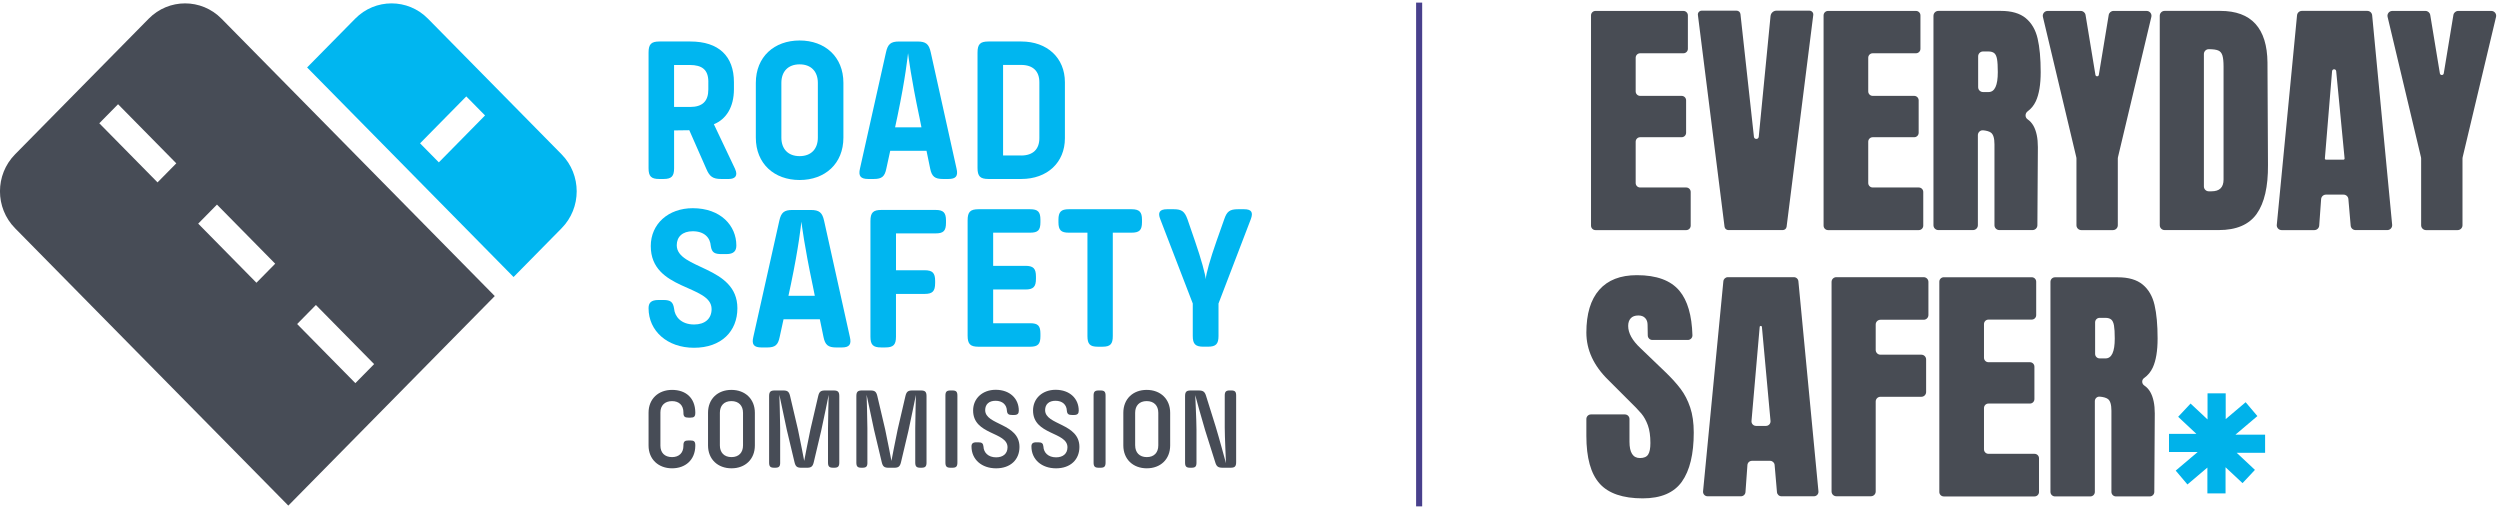 <svg width="299" height="61" viewBox="0 0 299 61" fill="none" xmlns="http://www.w3.org/2000/svg">
<g clip-path="url(#clip0_467_7774)">
<path d="M81.738 49.33C81.738 48.459 81.206 47.974 80.376 47.974C79.492 47.974 78.985 48.514 78.985 49.33V53.3C78.985 54.129 79.476 54.67 80.376 54.67C81.209 54.67 81.738 54.172 81.738 53.314V53.258C81.738 52.802 81.903 52.678 82.352 52.678H82.571C83.007 52.678 83.158 52.802 83.158 53.258V53.34C83.132 55.014 81.973 56.01 80.376 56.01C78.779 56.01 77.568 54.959 77.568 53.285V49.356C77.568 47.709 78.74 46.631 80.376 46.631C82.012 46.631 83.129 47.571 83.158 49.301V49.37C83.158 49.825 83.007 49.95 82.571 49.95H82.352C81.903 49.95 81.738 49.825 81.738 49.383V49.327V49.33Z" fill="#474C56"/>
<path d="M84.68 49.37C84.68 47.709 85.838 46.631 87.475 46.631C89.111 46.631 90.282 47.709 90.282 49.37V53.271C90.282 54.932 89.124 56.01 87.488 56.01C85.851 56.01 84.68 54.932 84.68 53.271V49.37ZM86.097 53.271C86.097 54.114 86.6 54.67 87.488 54.67C88.375 54.67 88.865 54.116 88.865 53.271V49.37C88.865 48.525 88.362 47.971 87.475 47.971C86.587 47.971 86.097 48.525 86.097 49.37V53.271Z" fill="#474C56"/>
<path d="M93.309 55.331C93.309 55.787 93.174 55.941 92.709 55.941H92.587C92.138 55.941 91.986 55.79 91.986 55.331V47.377C91.986 46.866 92.151 46.699 92.654 46.699H93.677C94.194 46.699 94.371 46.85 94.494 47.364L95.434 51.361C95.653 52.37 96.183 55.109 96.183 55.125C96.183 55.112 96.715 52.344 96.931 51.348L97.858 47.364C97.981 46.853 98.158 46.699 98.675 46.699H99.711C100.214 46.699 100.379 46.866 100.379 47.377V55.318C100.379 55.79 100.23 55.941 99.765 55.941H99.643C99.181 55.941 99.029 55.79 99.029 55.318V51.223C99.029 50.172 99.11 47.266 99.11 47.226C99.084 47.377 98.469 50.368 98.21 51.544L97.326 55.279C97.203 55.79 97.025 55.943 96.509 55.943H95.841C95.324 55.943 95.147 55.792 95.024 55.279L94.097 51.39L93.213 47.213C93.213 47.213 93.307 50.132 93.307 51.226V55.334L93.309 55.331Z" fill="#474C56"/>
<path d="M103.743 55.331C103.743 55.787 103.607 55.941 103.143 55.941H103.02C102.571 55.941 102.42 55.79 102.42 55.331V47.377C102.42 46.866 102.584 46.699 103.088 46.699H104.111C104.628 46.699 104.805 46.85 104.928 47.364L105.867 51.361C106.086 52.37 106.616 55.109 106.616 55.125C106.616 55.112 107.148 52.344 107.365 51.348L108.291 47.364C108.414 46.853 108.592 46.699 109.108 46.699H110.144C110.648 46.699 110.812 46.866 110.812 47.377V55.318C110.812 55.79 110.664 55.941 110.199 55.941H110.076C109.614 55.941 109.463 55.79 109.463 55.318V51.223C109.463 50.172 109.544 47.266 109.544 47.226C109.518 47.377 108.902 50.368 108.644 51.544L107.759 55.279C107.636 55.79 107.459 55.943 106.942 55.943H106.274C105.758 55.943 105.58 55.792 105.457 55.279L104.531 51.39L103.646 47.213C103.646 47.213 103.74 50.132 103.74 51.226V55.334L103.743 55.331Z" fill="#474C56"/>
<path d="M114.505 55.318C114.505 55.79 114.356 55.941 113.905 55.941H113.686C113.221 55.941 113.072 55.79 113.072 55.318V47.308C113.072 46.853 113.221 46.699 113.686 46.699H113.905C114.354 46.699 114.505 46.85 114.505 47.308V55.318Z" fill="#474C56"/>
<path d="M121.069 49.633C120.646 49.633 120.468 49.535 120.429 49.135C120.403 48.402 119.897 47.933 119.067 47.933C118.289 47.933 117.828 48.349 117.828 49.053C117.828 50.865 121.93 50.59 121.93 53.453C121.93 54.976 120.852 56.012 119.135 56.012C117.418 56.012 116.191 54.96 116.191 53.397C116.191 53.066 116.34 52.899 116.779 52.899H116.998C117.434 52.899 117.585 53.024 117.624 53.41C117.65 54.115 118.182 54.698 119.138 54.698C119.954 54.698 120.5 54.269 120.5 53.495C120.5 51.615 116.385 52.057 116.385 49.096C116.385 47.628 117.53 46.619 119.083 46.619C120.774 46.619 121.849 47.671 121.849 49.109C121.849 49.456 121.713 49.633 121.277 49.633H121.074H121.069Z" fill="#474C56"/>
<path d="M128.237 49.633C127.814 49.633 127.636 49.535 127.597 49.135C127.571 48.402 127.065 47.933 126.235 47.933C125.457 47.933 124.996 48.349 124.996 49.053C124.996 50.865 129.098 50.59 129.098 53.453C129.098 54.976 128.02 56.012 126.303 56.012C124.586 56.012 123.359 54.96 123.359 53.397C123.359 53.066 123.508 52.899 123.947 52.899H124.166C124.602 52.899 124.753 53.024 124.792 53.41C124.818 54.115 125.35 54.698 126.306 54.698C127.122 54.698 127.668 54.269 127.668 53.495C127.668 51.615 123.552 52.057 123.552 49.096C123.552 47.628 124.698 46.619 126.251 46.619C127.942 46.619 129.017 47.671 129.017 49.109C129.017 49.456 128.881 49.633 128.445 49.633H128.242H128.237Z" fill="#474C56"/>
<path d="M132.226 55.318C132.226 55.79 132.077 55.941 131.625 55.941H131.406C130.942 55.941 130.793 55.79 130.793 55.318V47.308C130.793 46.853 130.942 46.699 131.406 46.699H131.625C132.074 46.699 132.226 46.85 132.226 47.308V55.318Z" fill="#474C56"/>
<path d="M134.35 49.37C134.35 47.709 135.508 46.631 137.144 46.631C138.781 46.631 139.952 47.709 139.952 49.37V53.271C139.952 54.932 138.794 56.01 137.157 56.01C135.521 56.01 134.35 54.932 134.35 53.271V49.37ZM135.767 53.271C135.767 54.114 136.27 54.67 137.157 54.67C138.045 54.67 138.533 54.116 138.533 53.271V49.37C138.533 48.525 138.029 47.971 137.142 47.971C136.255 47.971 135.764 48.525 135.764 49.37V53.271H135.767Z" fill="#474C56"/>
<path d="M147.843 55.263C147.843 55.775 147.695 55.941 147.175 55.941H146.22C145.688 55.941 145.497 55.79 145.349 55.306L144.135 51.46C143.725 50.103 142.977 47.394 142.95 47.254C142.95 47.296 143.099 50.352 143.099 51.375V55.332C143.099 55.788 142.963 55.941 142.499 55.941H142.335C141.886 55.941 141.734 55.79 141.734 55.332V47.378C141.734 46.867 141.899 46.7 142.402 46.7H143.371C143.887 46.7 144.093 46.851 144.242 47.336L145.401 51.044C145.824 52.426 146.586 55.263 146.627 55.401C146.627 55.345 146.479 52.178 146.479 51.139V47.306C146.479 46.851 146.627 46.697 147.079 46.697H147.243C147.708 46.697 147.843 46.848 147.843 47.306V55.261V55.263Z" fill="#474C56"/>
<path d="M87.921 20.225C88.283 21.012 87.921 21.406 87.169 21.406H86.248C85.254 21.406 84.865 21.112 84.478 20.201L82.44 15.574L80.621 15.598V20.127C80.621 21.088 80.306 21.406 79.361 21.406H78.829C77.884 21.406 77.568 21.086 77.568 20.127V6.293C77.568 5.283 77.884 4.963 78.878 4.963H82.566C85.961 4.963 87.779 6.711 87.779 9.837V10.65C87.779 12.84 86.832 14.268 85.379 14.859L87.926 20.225H87.921ZM84.719 9.789C84.719 8.337 83.967 7.771 82.487 7.771H80.619V12.793H82.534C84.014 12.793 84.716 12.104 84.716 10.7V9.789H84.719Z" fill="#00B6F0"/>
<path d="M90.397 9.911C90.397 6.786 92.604 4.842 95.634 4.842C98.666 4.842 100.871 6.786 100.871 9.911V16.459C100.871 19.585 98.664 21.529 95.634 21.529C92.602 21.529 90.397 19.585 90.397 16.459V9.911ZM93.452 16.459C93.452 17.813 94.253 18.674 95.634 18.674C97.014 18.674 97.815 17.813 97.815 16.459V9.911C97.815 8.558 97.014 7.697 95.634 7.697C94.251 7.697 93.452 8.558 93.452 9.911V16.459Z" fill="#00B6F0"/>
<path d="M114.399 20.15C114.618 21.061 114.325 21.406 113.428 21.406H112.773C111.802 21.406 111.439 21.112 111.246 20.15L110.81 18.034H106.471L106.009 20.15C105.816 21.112 105.476 21.406 104.506 21.406H103.851C102.93 21.406 102.637 21.061 102.856 20.15L105.962 6.268C106.181 5.259 106.544 4.965 107.538 4.965H109.72C110.737 4.965 111.103 5.259 111.319 6.268L114.399 20.15ZM109.936 13.899C108.965 9.296 108.65 6.761 108.603 6.366C108.553 6.734 108.31 9.245 107.342 13.873L107.053 15.226H110.205L109.939 13.896L109.936 13.899Z" fill="#00B6F0"/>
<path d="M122.149 4.963C125.255 4.963 127.363 6.931 127.363 9.837V16.533C127.363 19.438 125.252 21.406 122.149 21.406H118.222C117.228 21.406 116.912 21.086 116.912 20.077V6.293C116.912 5.283 117.228 4.963 118.222 4.963H122.149ZM122.126 18.599C123.556 18.599 124.308 17.836 124.308 16.53V9.834C124.308 8.528 123.556 7.765 122.126 7.765H119.968V18.596H122.126V18.599Z" fill="#00B6F0"/>
<path d="M86.323 30.389C85.499 30.389 85.136 30.24 85.013 29.43C84.94 28.421 84.238 27.658 82.855 27.658C81.618 27.658 80.94 28.323 80.94 29.332C80.94 32.237 88.192 31.769 88.192 36.865C88.192 39.622 86.276 41.593 83.001 41.593C79.799 41.593 77.568 39.574 77.568 36.865C77.568 36.224 77.861 35.879 78.756 35.879H79.361C80.209 35.879 80.501 36.126 80.621 36.912C80.695 37.824 81.423 38.809 83.022 38.809C84.309 38.809 85.107 38.12 85.107 36.963C85.107 34.033 77.832 34.772 77.832 29.43C77.832 26.77 79.943 24.9 82.853 24.9C86.201 24.9 88.067 26.993 88.067 29.356C88.067 29.994 87.774 30.389 86.877 30.389H86.318H86.323Z" fill="#00B6F0"/>
<path d="M101.644 40.301C101.863 41.212 101.571 41.557 100.673 41.557H100.018C99.047 41.557 98.685 41.263 98.489 40.301L98.053 38.185H93.711L93.249 40.301C93.053 41.263 92.714 41.557 91.746 41.557H91.091C90.17 41.557 89.877 41.212 90.097 40.301L93.202 26.416C93.421 25.407 93.784 25.113 94.778 25.113H96.962C97.98 25.113 98.346 25.407 98.565 26.416L101.644 40.301ZM97.182 34.047C96.211 29.444 95.895 26.909 95.848 26.515C95.799 26.883 95.556 29.394 94.588 34.024L94.298 35.377H97.45L97.184 34.047H97.182Z" fill="#00B6F0"/>
<path d="M124.435 40.214C124.435 41.149 124.145 41.469 123.198 41.469H117.037C116.042 41.469 115.727 41.149 115.727 40.14V26.353C115.727 25.344 116.042 25.023 117.037 25.023H123.198C124.145 25.023 124.435 25.344 124.435 26.279V26.573C124.435 27.534 124.145 27.828 123.198 27.828H118.782V31.794H122.639C123.587 31.794 123.9 32.114 123.9 33.073V33.343C123.9 34.305 123.584 34.623 122.639 34.623H118.782V38.659H123.198C124.145 38.659 124.435 38.956 124.435 39.915V40.211V40.214Z" fill="#00B6F0"/>
<path d="M136.582 26.573C136.582 27.534 136.266 27.828 135.321 27.828H133.09V40.188C133.09 41.149 132.801 41.467 131.853 41.467H131.295C130.348 41.467 130.058 41.146 130.058 40.188V27.828H127.827C126.906 27.828 126.59 27.534 126.59 26.573V26.279C126.59 25.344 126.906 25.023 127.827 25.023H135.321C136.269 25.023 136.582 25.344 136.582 26.279V26.573Z" fill="#00B6F0"/>
<path d="M148.79 25.023C149.688 25.023 149.907 25.392 149.591 26.229L145.734 36.297V40.185C145.734 41.146 145.419 41.464 144.474 41.464H143.916C142.968 41.464 142.655 41.144 142.655 40.185V36.297L138.775 26.229C138.436 25.392 138.702 25.023 139.599 25.023H140.374C141.345 25.023 141.684 25.294 142.024 26.229L142.921 28.838C143.673 31.004 144.158 32.827 144.208 33.391C144.231 32.8 144.74 30.978 145.494 28.838L146.416 26.229C146.731 25.294 147.071 25.023 148.065 25.023H148.793H148.79Z" fill="#00B6F0"/>
<path d="M111.84 33.874C111.84 34.836 111.524 35.153 110.58 35.153H107.159V40.273C107.159 41.235 106.843 41.553 105.898 41.553H105.366C104.419 41.553 104.105 41.232 104.105 40.273V26.439C104.105 25.43 104.421 25.109 105.415 25.109H111.903C112.824 25.109 113.14 25.43 113.14 26.365V26.659C113.14 27.62 112.824 27.914 111.903 27.914H107.161V32.322H110.582C111.527 32.322 111.843 32.642 111.843 33.601V33.871L111.84 33.874Z" fill="#00B6F0"/>
<path d="M42.477 2.236L36.73 8.068L61.422 33.131L67.168 27.298C69.574 24.859 69.574 20.902 67.168 18.459L51.185 2.236C48.779 -0.206 44.88 -0.206 42.477 2.236ZM52.484 19.418L50.24 17.14L55.767 11.53L58.011 13.808L52.484 19.421V19.418Z" fill="#00B6F0"/>
<path d="M26.492 2.236C24.086 -0.206 20.188 -0.206 17.784 2.236L1.801 18.459C-0.605 20.902 -0.605 24.859 1.801 27.298L9.791 35.409L34.483 60.471L59.174 35.409L34.483 10.346L26.492 2.236ZM11.876 14.743L14.12 12.465L21.085 19.535L18.841 21.813L11.876 14.743ZM23.705 26.747L25.949 24.469L32.914 31.539L30.67 33.817L23.705 26.747ZM44.746 43.546L42.502 45.824L35.537 38.754L37.781 36.476L44.746 43.546Z" fill="#474C56"/>
</g>
<path d="M169.729 0.312V60.562" stroke="#48408C" stroke-width="0.726"/>
<g clip-path="url(#clip1_467_7774)">
<path d="M190.285 1.842V26.985C190.285 27.282 190.524 27.521 190.821 27.521H201.672C201.968 27.521 202.207 27.282 202.207 26.985V22.96C202.207 22.663 201.968 22.424 201.672 22.424H196.162C195.866 22.424 195.627 22.185 195.627 21.889V16.947C195.627 16.651 195.866 16.412 196.162 16.412H201.122C201.419 16.412 201.658 16.173 201.658 15.877V12.003C201.658 11.706 201.419 11.467 201.122 11.467H196.162C195.866 11.467 195.627 11.228 195.627 10.932V6.906C195.627 6.61 195.866 6.371 196.162 6.371H201.335C201.632 6.371 201.871 6.132 201.871 5.835V1.842C201.871 1.546 201.632 1.307 201.335 1.307H190.821C190.524 1.307 190.285 1.546 190.285 1.842Z" fill="#484C54"/>
<path d="M231.943 33.695V58.839C231.943 59.135 232.182 59.374 232.479 59.374H243.33C243.627 59.374 243.866 59.135 243.866 58.839V54.813C243.866 54.516 243.627 54.277 243.33 54.277H237.821C237.524 54.277 237.285 54.038 237.285 53.742V48.8C237.285 48.504 237.524 48.265 237.821 48.265H242.781C243.077 48.265 243.316 48.026 243.316 47.73V43.856C243.316 43.559 243.077 43.321 242.781 43.321H237.821C237.524 43.321 237.285 43.081 237.285 42.785V38.759C237.285 38.463 237.524 38.224 237.821 38.224H242.993C243.29 38.224 243.529 37.985 243.529 37.688V33.694C243.529 33.397 243.29 33.158 242.993 33.158H232.479C232.182 33.158 231.943 33.397 231.943 33.694V33.695Z" fill="#484C54"/>
<path d="M218.1 1.842V26.985C218.1 27.282 218.339 27.521 218.635 27.521H229.486C229.783 27.521 230.022 27.282 230.022 26.985V22.96C230.022 22.663 229.783 22.424 229.486 22.424H223.977C223.68 22.424 223.441 22.185 223.441 21.889V16.947C223.441 16.651 223.68 16.412 223.977 16.412H228.937C229.233 16.412 229.472 16.173 229.472 15.877V12.003C229.472 11.706 229.233 11.467 228.937 11.467H223.977C223.68 11.467 223.441 11.228 223.441 10.932V6.906C223.441 6.61 223.68 6.371 223.977 6.371H229.149C229.446 6.371 229.685 6.132 229.685 5.835V1.842C229.685 1.546 229.446 1.307 229.149 1.307H218.635C218.339 1.307 218.1 1.546 218.1 1.842Z" fill="#484C54"/>
<path d="M211.758 1.91L210.346 16.36C210.313 16.699 209.808 16.702 209.771 16.364L208.158 1.684C208.133 1.451 207.933 1.275 207.694 1.275H203.531C203.25 1.275 203.034 1.516 203.068 1.788L206.255 27.119C206.285 27.348 206.483 27.519 206.718 27.519H213.214C213.45 27.519 213.649 27.347 213.677 27.119L216.867 1.788C216.901 1.514 216.684 1.275 216.405 1.275H212.474C212.104 1.275 211.796 1.55 211.76 1.91H211.758Z" fill="#484C54"/>
<path d="M231.245 1.883C231.245 1.563 231.505 1.303 231.826 1.303H239.305C240.588 1.303 241.58 1.593 242.281 2.172C242.983 2.752 243.456 3.566 243.7 4.613C243.944 5.661 244.066 6.998 244.066 8.626C244.066 10.112 243.872 11.271 243.486 12.106C243.258 12.598 242.932 13.002 242.505 13.316C242.183 13.554 242.169 14.04 242.497 14.266C242.784 14.465 243.017 14.721 243.196 15.036C243.551 15.666 243.73 16.521 243.73 17.6L243.672 26.941C243.671 27.259 243.411 27.517 243.092 27.517H239.119C238.799 27.517 238.538 27.258 238.538 26.937V17.263C238.538 16.531 238.396 16.064 238.111 15.859C237.916 15.719 237.609 15.627 237.191 15.584C236.851 15.548 236.554 15.82 236.554 16.161V26.937C236.554 27.256 236.295 27.517 235.974 27.517H231.823C231.503 27.517 231.242 27.258 231.242 26.937V1.883H231.245ZM237.838 11.009C238.571 11.009 238.937 10.216 238.937 8.628C238.937 7.937 238.906 7.417 238.846 7.071C238.785 6.725 238.672 6.486 238.51 6.354C238.347 6.222 238.113 6.156 237.809 6.156H237.168C236.848 6.156 236.587 6.415 236.587 6.736V10.428C236.587 10.748 236.846 11.009 237.168 11.009H237.84H237.838Z" fill="#484C54"/>
<path d="M258.307 1.883C258.307 1.563 258.566 1.303 258.887 1.303H265.542C267.414 1.303 268.818 1.821 269.755 2.859C270.692 3.898 271.17 5.434 271.19 7.467L271.25 19.735C271.271 22.32 270.824 24.262 269.908 25.565C268.992 26.867 267.475 27.517 265.359 27.517H258.887C258.567 27.517 258.307 27.258 258.307 26.937V1.883ZM264.502 22.88C265.458 22.88 265.937 22.413 265.937 21.477V7.956C265.937 7.366 265.892 6.924 265.8 6.629C265.708 6.334 265.541 6.136 265.297 6.035C265.053 5.934 264.676 5.883 264.167 5.883C263.847 5.883 263.586 6.142 263.586 6.463V22.301C263.586 22.621 263.846 22.881 264.167 22.881H264.502V22.88Z" fill="#484C54"/>
<path d="M272.305 26.882L274.726 1.827C274.756 1.529 275.004 1.303 275.304 1.303H283.133C283.432 1.303 283.682 1.529 283.71 1.827L286.102 26.882C286.135 27.222 285.866 27.517 285.525 27.517H281.718C281.417 27.517 281.166 27.287 281.141 26.988L280.866 23.806C280.84 23.507 280.59 23.277 280.289 23.277H278.185C277.881 23.277 277.628 23.511 277.606 23.816L277.378 26.982C277.356 27.284 277.103 27.52 276.799 27.52H272.879C272.536 27.52 272.269 27.225 272.302 26.884L272.305 26.882ZM278.187 19.096H280.281C280.358 19.096 280.419 19.029 280.413 18.952L279.408 8.51C279.379 8.211 278.941 8.214 278.916 8.513L278.055 18.953C278.048 19.029 278.109 19.095 278.187 19.095V19.096Z" fill="#484C54"/>
<path d="M289.568 26.941V18.953C289.568 18.907 289.564 18.863 289.553 18.819L285.557 2.021C285.47 1.656 285.746 1.307 286.121 1.307H290.084C290.368 1.307 290.61 1.512 290.657 1.792L291.809 8.775C291.852 9.039 292.231 9.039 292.274 8.775L293.426 1.792C293.473 1.513 293.715 1.307 293.999 1.307H297.962C298.336 1.307 298.613 1.656 298.526 2.021L294.53 18.819C294.519 18.863 294.514 18.907 294.514 18.953V26.941C294.514 27.26 294.255 27.521 293.934 27.521H290.149C289.829 27.521 289.568 27.262 289.568 26.941Z" fill="#484C54"/>
<path d="M191.315 57.833C190.256 56.654 189.729 54.752 189.729 52.128V50.112C189.729 49.811 189.974 49.566 190.275 49.566H194.339C194.64 49.566 194.886 49.811 194.886 50.112V52.83C194.886 54.132 195.302 54.782 196.137 54.782C196.604 54.782 196.93 54.645 197.113 54.371C197.296 54.096 197.388 53.634 197.388 52.983C197.388 52.13 197.286 51.422 197.084 50.863C196.88 50.305 196.621 49.836 196.306 49.46C195.991 49.085 195.426 48.5 194.612 47.707L192.354 45.449C190.604 43.74 189.729 41.848 189.729 39.775C189.729 37.538 190.242 35.834 191.27 34.664C192.298 33.495 193.797 32.91 195.77 32.91C198.13 32.91 199.828 33.536 200.867 34.786C201.831 35.947 202.346 37.718 202.415 40.099C202.424 40.406 202.176 40.659 201.868 40.659H197.619C197.321 40.659 197.077 40.42 197.073 40.122L197.051 38.859C197.051 38.513 196.955 38.238 196.761 38.035C196.567 37.831 196.298 37.731 195.952 37.731C195.545 37.731 195.239 37.842 195.036 38.066C194.833 38.289 194.73 38.595 194.73 38.981C194.73 39.835 195.218 40.721 196.196 41.635L199.248 44.564C199.96 45.256 200.549 45.911 201.017 46.532C201.485 47.153 201.862 47.885 202.146 48.728C202.43 49.572 202.573 50.573 202.573 51.732C202.573 54.315 202.099 56.273 201.154 57.605C200.209 58.938 198.647 59.604 196.471 59.604C194.091 59.604 192.371 59.014 191.313 57.835" fill="#484C54"/>
<path d="M203.686 58.764L206.114 33.639C206.141 33.363 206.373 33.15 206.651 33.15H214.55C214.828 33.15 215.061 33.361 215.088 33.639L217.487 58.764C217.518 59.081 217.268 59.355 216.948 59.355H213.064C212.783 59.355 212.55 59.141 212.525 58.862L212.244 55.609C212.22 55.33 211.987 55.115 211.706 55.115H209.531C209.247 55.115 209.012 55.334 208.992 55.617L208.759 58.854C208.739 59.136 208.503 59.355 208.221 59.355H204.223C203.905 59.355 203.655 59.081 203.686 58.763V58.764ZM210.017 50.938H211.215C211.533 50.938 211.782 50.664 211.754 50.348L210.725 39.102C210.709 38.939 210.472 38.939 210.458 39.102L209.48 50.349C209.452 50.664 209.702 50.936 210.018 50.936L210.017 50.938Z" fill="#484C54"/>
<path d="M219.055 58.789V33.717C219.055 33.403 219.309 33.15 219.621 33.15H230.072C230.386 33.15 230.639 33.405 230.639 33.717V37.678C230.639 37.991 230.384 38.244 230.072 38.244H224.901C224.587 38.244 224.334 38.498 224.334 38.81V41.855C224.334 42.169 224.589 42.422 224.901 42.422H229.797C230.111 42.422 230.364 42.676 230.364 42.988V46.888C230.364 47.202 230.109 47.455 229.797 47.455H224.901C224.587 47.455 224.334 47.709 224.334 48.021V58.784C224.334 59.098 224.08 59.351 223.768 59.351H219.623C219.309 59.351 219.056 59.096 219.056 58.784L219.055 58.789Z" fill="#484C54"/>
<path d="M245.234 33.704C245.234 33.406 245.477 33.164 245.775 33.164H253.29C254.572 33.164 255.562 33.454 256.264 34.033C256.966 34.612 257.439 35.427 257.683 36.474C257.927 37.522 258.049 38.86 258.049 40.486C258.049 41.971 257.855 43.131 257.469 43.964C257.231 44.476 256.887 44.894 256.433 45.214C256.121 45.434 256.138 45.893 256.455 46.106C256.755 46.306 256.995 46.568 257.178 46.893C257.534 47.523 257.712 48.378 257.712 49.455L257.655 58.834C257.653 59.13 257.411 59.371 257.115 59.371H253.066C252.768 59.371 252.526 59.129 252.526 58.831V49.12C252.526 48.387 252.383 47.92 252.099 47.717C251.896 47.572 251.576 47.479 251.137 47.438C250.818 47.407 250.544 47.656 250.544 47.976V58.831C250.544 59.129 250.301 59.371 250.003 59.371H245.775C245.477 59.371 245.234 59.129 245.234 58.831V33.706V33.704ZM251.826 42.865C252.559 42.865 252.925 42.072 252.925 40.486C252.925 39.796 252.894 39.277 252.833 38.93C252.773 38.584 252.659 38.344 252.498 38.213C252.335 38.081 252.101 38.014 251.796 38.014H251.116C250.818 38.014 250.576 38.256 250.576 38.554V42.324C250.576 42.622 250.818 42.864 251.116 42.864H251.827L251.826 42.865Z" fill="#484C54"/>
<path d="M270.906 51.986H267.359L269.984 49.763L268.58 48.106L266.194 50.126V47.041H264.023V47.134H264.021V50.165L261.992 48.266L260.508 49.85L262.688 51.891H259.412V54.062H262.84L260.215 56.285L261.618 57.942L264.004 55.921V59.007H266.176V58.914V55.883L268.206 57.782L269.69 56.198L267.511 54.157H270.906V51.986Z" fill="#00B2EA"/>
<path d="M248.344 26.941V18.953C248.344 18.907 248.339 18.863 248.328 18.819L244.332 2.021C244.246 1.656 244.522 1.307 244.896 1.307H248.859C249.143 1.307 249.386 1.512 249.432 1.792L250.613 8.955C250.651 9.184 250.983 9.184 251.02 8.955L252.202 1.792C252.248 1.513 252.49 1.307 252.774 1.307H256.738C257.112 1.307 257.388 1.656 257.301 2.021L253.305 18.819C253.294 18.863 253.29 18.907 253.29 18.953V26.941C253.29 27.26 253.031 27.521 252.709 27.521H248.924C248.605 27.521 248.344 27.262 248.344 26.941Z" fill="#484C54"/>
</g>
<defs>
<clipPath id="clip0_467_7774">
<rect width="149.728" height="60.066" fill="white" transform="translate(0 0.404)"/>
</clipPath>
<clipPath id="clip1_467_7774">
<rect width="108.814" height="58.325" fill="white" transform="translate(189.729 1.275)"/>
</clipPath>
</defs>
</svg>
